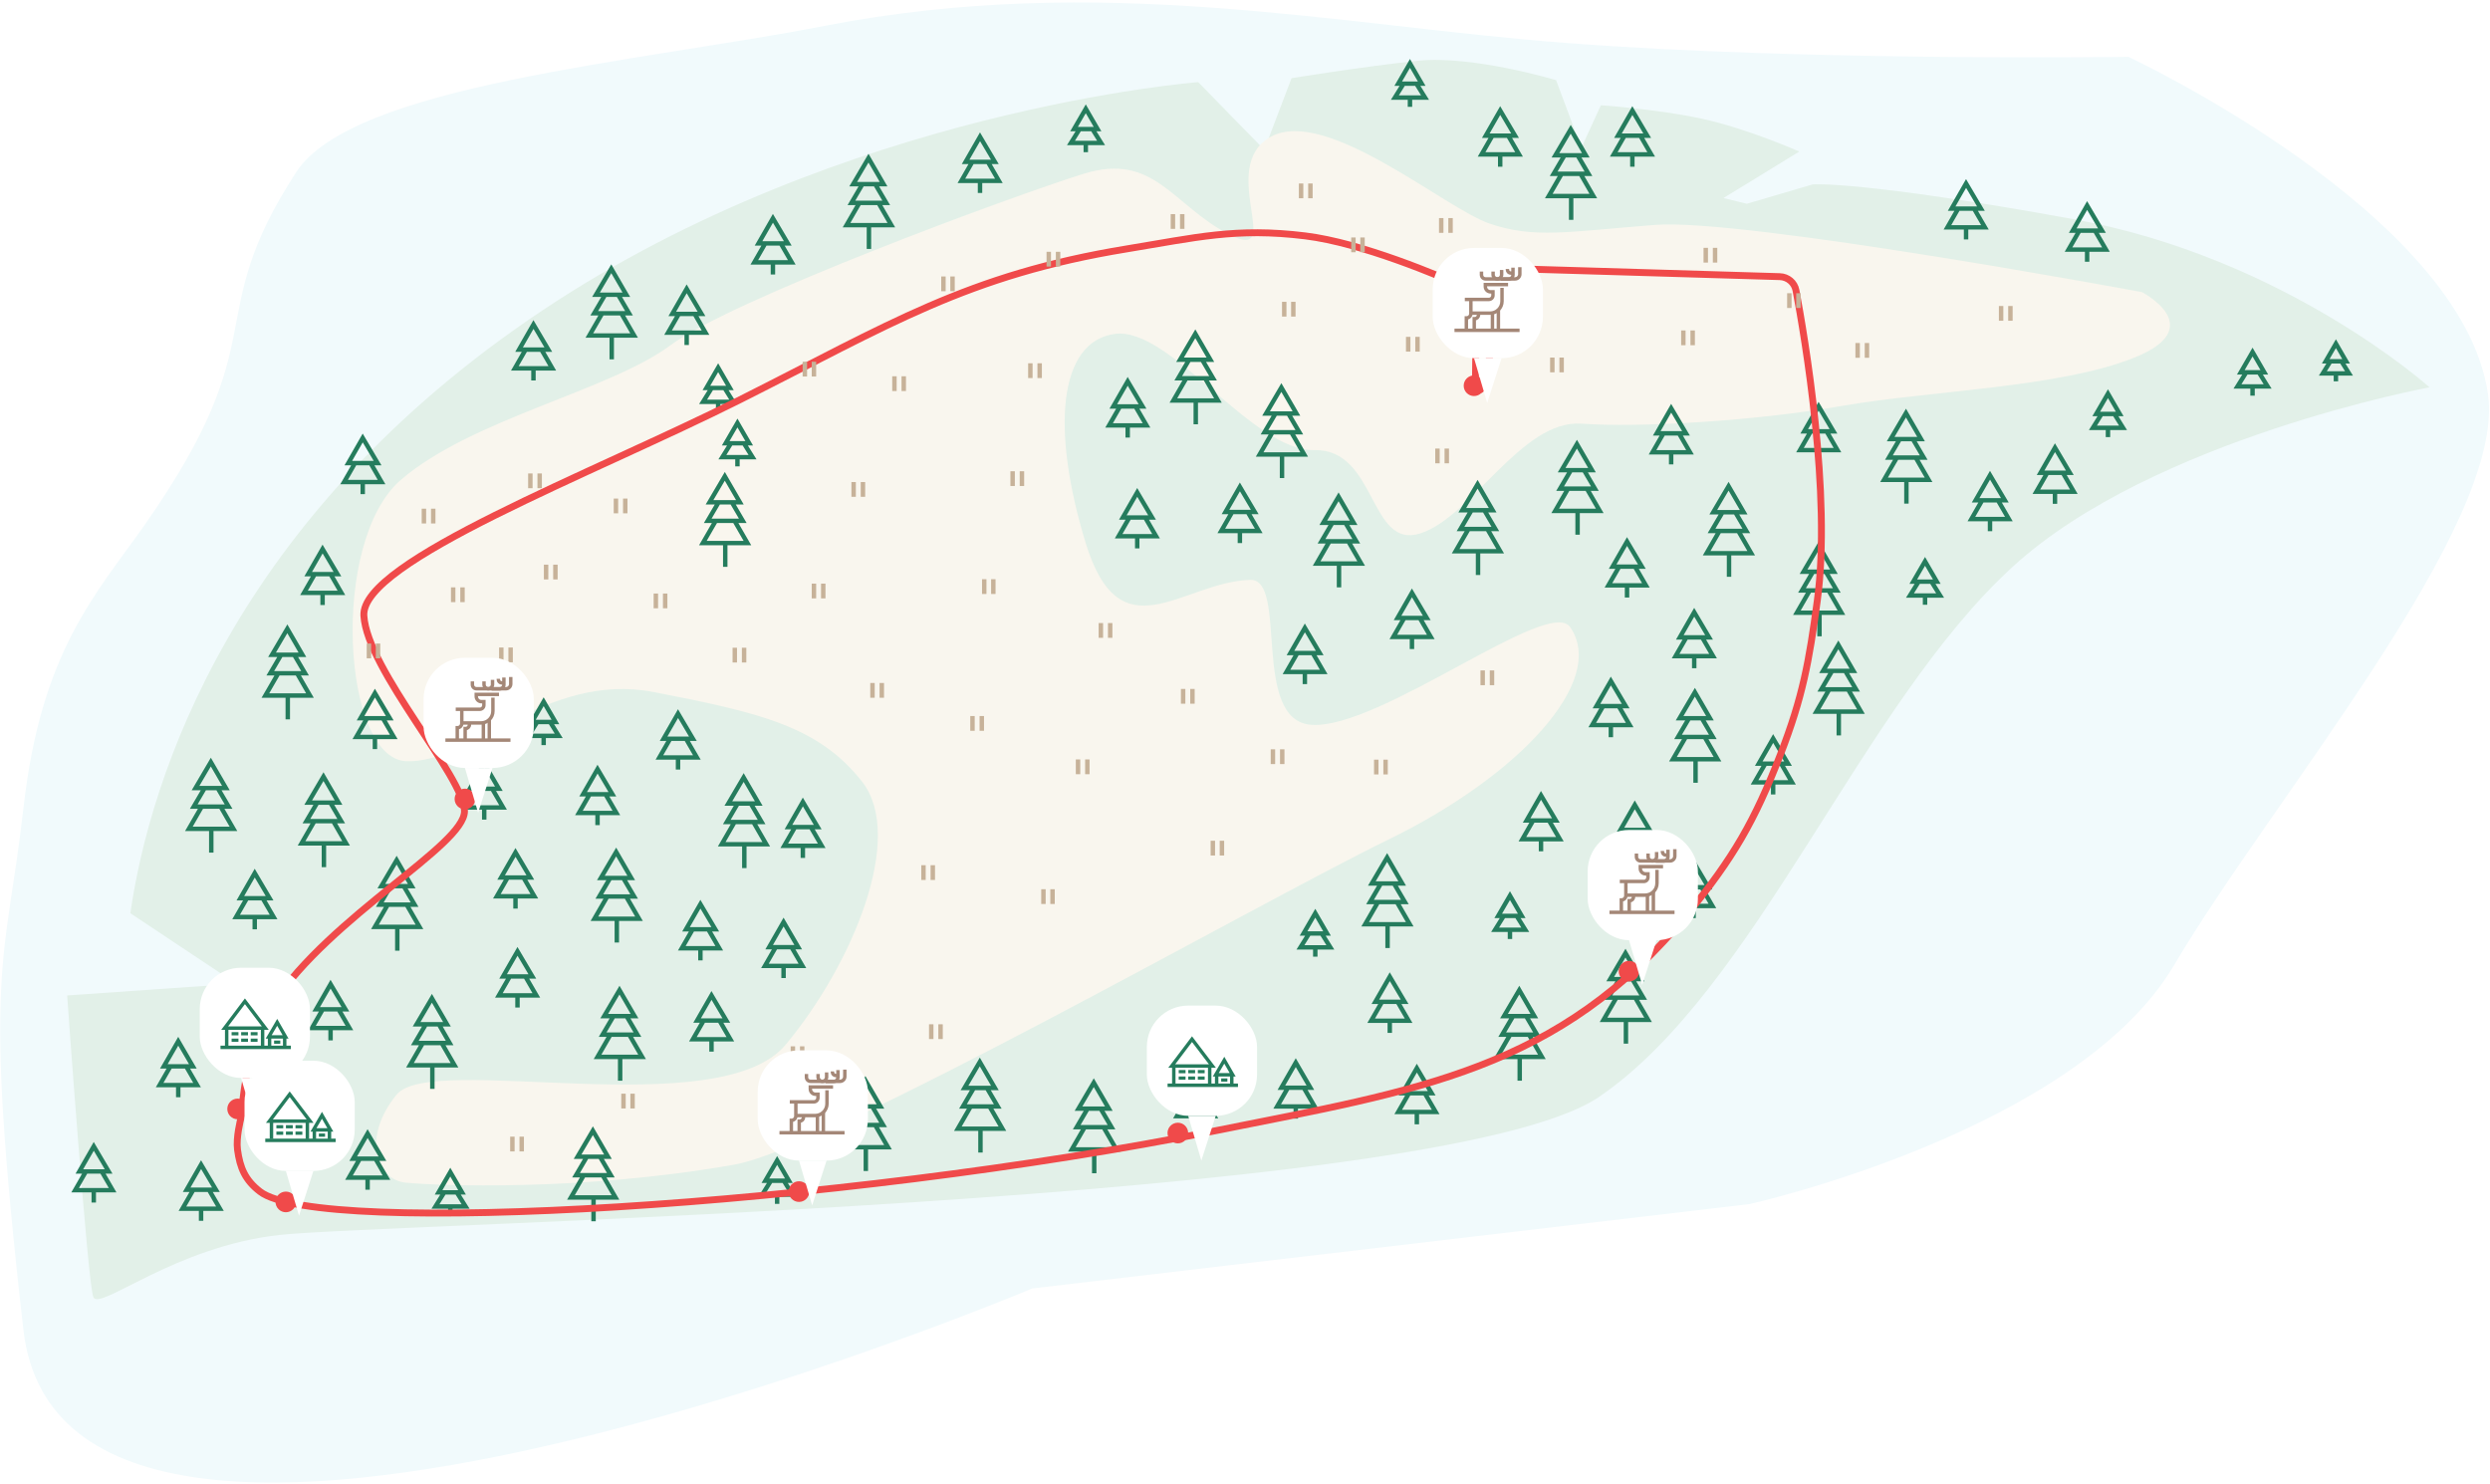 <svg width="723" height="431" viewBox="0 0 723 431" fill="none" xmlns="http://www.w3.org/2000/svg">
<path d="M86 50C102.458 24.645 184.947 18.097 239.5 7.5C319.814 -8.101 388.31 7.416 455 12.5C525.352 17.863 618 16.5 618 16.5C618 16.5 715.14 61.908 722.429 114.577C727.666 152.497 659.861 231.828 631.299 280.207C602.738 328.585 507.976 349.629 507.976 349.629L299.737 374.121C299.737 374.121 19.015 492.472 6.813 386.222C-5.389 279.971 1.684 280.165 6.813 234.575C11.942 188.986 27.883 172.529 41.948 152.489C80.835 97.078 57.87 93.337 86 50Z" fill="#F1FAFC"/>
<path d="M705.43 112.459C705.43 112.459 663.646 74.84 602.096 63.644C540.547 52.448 526.383 53.536 526.383 53.536L507.197 59.166L500.436 57.502L522.455 44.003C522.455 44.003 507.197 37.285 494.191 34.47C481.186 31.655 464.833 30.568 464.833 30.568L459.167 42.915L451.828 23.274C451.828 23.274 427.556 15.981 411.718 17.644C395.879 19.308 375.02 22.698 375.02 22.698L367.101 43.491L347.915 23.85C347.915 23.85 245.096 31.719 157.6 90.067C67.658 150.014 43.515 225.892 37.849 265.175L68.624 285.648L19.5 289.038C19.5 289.038 25.423 372.402 27.097 376.624C28.771 380.847 50.725 361.909 81.243 358.582C111.76 355.192 418.478 349.69 464.254 318.532C510.029 287.375 540.289 204.716 584.584 164.41C625.21 127.366 705.43 112.459 705.43 112.459Z" fill="#E2F0E8"/>
<path d="M116.331 139.395C95.729 157.245 99.399 220.263 117.941 221.031C136.483 221.862 158.695 194.928 189.792 200.942C220.888 206.956 237.821 210.986 250.376 227.045C262.866 243.103 247.543 280.018 228.164 303.306C208.785 326.594 125.281 305.482 115.173 317.829C105.064 330.177 109.056 342.589 117.941 343.42C126.826 344.252 168.674 346.044 213.227 338.174C240.654 333.376 365.041 262.36 402.962 243.871C440.883 225.445 466.829 197.679 455.884 182.068C449.639 173.175 400.837 211.69 380.879 210.474C363.045 209.387 374.183 167.993 362.98 168.377C343.215 169.017 325.252 190.513 315.209 157.565C305.165 124.616 307.354 99.409 323.514 96.978C339.674 94.546 363.495 131.078 381.651 130.694C399.807 130.31 397.489 159.676 412.426 154.878C427.363 150.079 441.784 121.865 459.103 123.017C476.486 124.232 509.579 122.249 535.01 117.834C560.441 113.42 597.976 112.588 619.802 103.823C641.627 94.994 621.926 84.822 621.926 84.822C621.926 84.822 505.974 63.261 480.543 65.308C455.112 67.292 445.39 69.339 432.513 64.925C419.572 60.51 385.128 31.016 369.097 39.653C353.065 48.29 373.539 76.569 356.993 68.124C340.446 59.678 335.167 44.068 314.629 50.466C294.027 56.863 212.454 86.997 194.685 100.24C176.915 113.484 136.934 121.609 116.331 139.395Z" fill="#F9F6EE"/>
<path fill-rule="evenodd" clip-rule="evenodd" d="M409.399 17.131L413.925 24.938H412.422L414.933 28.969H410.043V31.016H408.755V28.969H403.865L406.376 24.938H404.873L409.399 17.131ZM407.891 24.938L406.177 27.689H412.621L410.908 24.938H407.891ZM407.101 23.659H411.698L409.399 19.694L407.101 23.659ZM315.271 30.31L319.797 38.117H318.358L320.869 42.148H315.915V44.195H314.627V42.148H309.802L312.313 38.117H310.745L315.271 30.31ZM313.827 38.117L312.113 40.868H318.558L316.844 38.117H313.827ZM317.569 36.838L315.271 32.873L312.973 36.838H317.569ZM435.593 30.827L441.04 40.037H439.033L442.188 45.475H436.245V48.418H434.957V45.475H429.084L432.211 40.037H430.308L435.593 30.827ZM433.694 40.037L431.303 44.196H439.96L437.547 40.037H433.694ZM473.966 30.827L479.413 40.037H477.406L480.561 45.475H474.618V48.418H473.33V45.475H467.457L470.584 40.037H468.681L473.966 30.827ZM472.067 40.037L469.676 44.196H478.332L475.92 40.037H472.067ZM435.61 33.381L432.525 38.758H438.79L435.61 33.381ZM473.983 33.381L470.898 38.758H477.163L473.983 33.381ZM456.079 36.268L461.568 45.731H459.192L462.347 51.105H460.02L463.755 57.567H456.848V63.837H455.56V57.567H448.589L452.324 51.105H449.997L453.152 45.731H450.511L456.079 36.268ZM454.642 45.731L452.239 49.826H460.105L457.702 45.731H454.642ZM453.808 51.105L450.814 56.288H461.53L458.536 51.105H453.808ZM452.755 44.452H459.339L456.071 38.816L452.755 44.452ZM284.552 38.44L289.999 47.65H287.955L291.147 53.152H285.204V56.031H283.917V53.152H278.043L281.207 47.65H279.267L284.552 38.44ZM282.69 47.65L280.262 51.873H288.919L286.469 47.65H282.69ZM284.569 40.994L281.484 46.371H287.749L284.569 40.994ZM252.181 44.649L257.669 54.112H255.256L258.448 59.55H256.186L259.92 66.012H252.949V72.282H251.662V66.012H244.691L248.425 59.55H246.099L249.291 54.112H246.612L252.181 44.649ZM250.782 54.112L248.34 58.271H256.207L253.765 54.112H250.782ZM249.91 59.55L246.915 64.733H257.696L254.701 59.55H249.91ZM248.857 52.833H255.441L252.173 47.197L248.857 52.833ZM570.861 52.004L576.309 61.214H574.302L577.456 66.652H571.514V69.531H570.226V66.652H564.352L567.479 61.214H565.577L570.861 52.004ZM568.962 61.214L566.571 65.372H575.228L572.815 61.214H568.962ZM570.878 54.557L567.793 59.934H574.058L570.878 54.557ZM606.013 58.401L611.46 67.612H609.416L612.608 73.114H606.665V75.993H605.377V73.114H599.503L602.667 67.612H600.728L606.013 58.401ZM604.15 67.612L601.722 71.834H610.379L607.93 67.612H604.15ZM606.029 60.955L602.944 66.332H609.209L606.029 60.955ZM224.42 62.112L229.867 71.322H227.823L231.015 76.824H225.072V79.703H223.785V76.824H217.911L221.075 71.322H219.135L224.42 62.112ZM222.558 71.322L220.13 75.545H228.787L226.337 71.322H222.558ZM224.437 64.666L221.352 70.043H227.617L224.437 64.666ZM177.497 76.766L182.985 86.229H180.61L183.765 91.603H181.503L185.237 98.065H178.266V104.335H176.978V98.065H170.007L173.742 91.603H171.415L174.57 86.229H171.929L177.497 76.766ZM176.06 86.229L173.657 90.324H181.523L179.119 86.229H176.06ZM175.226 91.603L172.232 96.786H183.013L180.018 91.603H175.226ZM174.173 84.95H180.757L177.489 79.314L174.173 84.95ZM199.375 82.585L204.822 91.795H202.815L205.97 97.233H200.027V100.176H198.74V97.233H192.866L195.993 91.795H194.09L199.375 82.585ZM197.476 91.795L195.085 95.954H203.742L201.329 91.795H197.476ZM199.392 85.139L196.307 90.516H202.572L199.392 85.139ZM154.887 92.949L160.334 102.16H158.327L161.482 107.598H155.539V110.477H154.252V107.598H148.378L151.505 102.16H149.602L154.887 92.949ZM152.988 102.16L150.597 106.318H159.254L156.841 102.16H152.988ZM154.904 95.503L151.819 100.88H158.084L154.904 95.503ZM347.08 95.639L352.568 105.103H350.192L353.347 110.477H351.021L354.755 116.939H347.848V123.208H346.56V116.939H339.59L343.324 110.477H340.997L344.152 105.103H341.511L347.08 95.639ZM345.643 105.103L343.239 109.197H351.105L348.702 105.103H345.643ZM344.809 110.477L341.814 115.659H352.53L349.536 110.477H344.809ZM343.755 103.823H350.339L347.071 98.188L343.755 103.823ZM678.26 98.509L682.334 105.551H681.024L683.214 109.069H678.904V110.733H677.616V109.069H673.307L675.496 105.551H674.186L678.26 98.509ZM677.009 105.551L675.616 107.79H680.904L679.511 105.551H677.009ZM680.109 104.271L678.26 101.076L676.411 104.271H680.109ZM654.052 100.942L658.578 108.749H657.035L659.586 112.844H654.696V114.891H653.408V112.844H648.518L651.069 108.749H649.526L654.052 100.942ZM652.584 108.749L650.83 111.564H657.274L655.521 108.749H652.584ZM651.754 107.47H656.351L654.052 103.505L651.754 107.47ZM208.525 105.484L213.051 113.292H211.548L214.059 117.322H209.169V119.369H207.881V117.322H202.991L205.502 113.292H203.999L208.525 105.484ZM207.016 113.292L205.303 116.043H211.747L210.033 113.292H207.016ZM206.227 112.012H210.823L208.525 108.047L206.227 112.012ZM327.43 109.456L332.878 118.666H330.834L334.026 124.168H328.083V127.047H326.795V124.168H320.921L324.085 118.666H322.146L327.43 109.456ZM325.568 118.666L323.14 122.888H331.797L329.348 118.666H325.568ZM327.447 112.009L324.362 117.386H330.627L327.447 112.009ZM372.061 111.249L377.549 120.713H375.201L378.393 126.151H376.067L379.801 132.613H372.894V138.819H371.607V132.613H364.636L368.37 126.151H366.043L369.236 120.713H366.493L372.061 111.249ZM370.726 120.713L368.285 124.872H376.151L373.71 120.713H370.726ZM369.855 126.151L366.86 131.333H377.577L374.582 126.151H369.855ZM368.737 119.433H375.321L372.053 113.798L368.737 119.433ZM612.073 113.034L616.599 120.841H615.096L617.607 124.872H612.717V126.919H611.429V124.872H606.539L609.05 120.841H607.547L612.073 113.034ZM610.565 120.841L608.851 123.592H615.295L613.581 120.841H610.565ZM609.775 119.562H614.371L612.073 115.597L609.775 119.562ZM528.047 116.685L533.494 125.895H531.487L534.642 131.333H528.699V134.276H527.412V131.333H521.538L524.665 125.895H522.762L528.047 116.685ZM526.148 125.895L523.757 130.054H532.414L530.001 125.895H526.148ZM485.233 117.261L490.68 126.471H488.636L491.828 131.973H485.885V134.852H484.597V131.973H478.724L481.888 126.471H479.948L485.233 117.261ZM483.371 126.471L480.942 130.694H489.599L487.15 126.471H483.371ZM528.064 119.239L524.979 124.616H531.244L528.064 119.239ZM485.25 119.815L482.165 125.192H488.43L485.25 119.815ZM553.425 118.671L558.913 128.135H556.538L559.693 133.509H557.366L561.1 139.971H554.194V146.241H552.906V139.971H545.935L549.669 133.509H547.343L550.497 128.135H547.856L553.425 118.671ZM551.988 128.135L549.585 132.229H557.451L555.047 128.135H551.988ZM551.154 133.509L548.159 138.691H558.876L555.881 133.509H551.154ZM550.101 126.855H556.685L553.417 121.22L550.101 126.855ZM214.127 121.543L218.653 129.35H217.15L219.661 133.381H214.771V135.428H213.483V133.381H208.593L211.104 129.35H209.601L214.127 121.543ZM212.618 129.35L210.905 132.101H217.349L215.635 129.35H212.618ZM211.829 128.071H216.425L214.127 124.106L211.829 128.071ZM105.312 125.898L110.76 135.108H108.716L111.908 140.61H105.965V143.489H104.677V140.61H98.803L101.967 135.108H100.028L105.312 125.898ZM103.45 135.108L101.022 139.331H109.679L107.23 135.108H103.45ZM105.329 128.452L102.244 133.829H108.509L105.329 128.452ZM457.881 127.692L463.369 137.155H461.058L464.213 142.53H461.886L465.621 148.991H458.714V155.261H457.426V148.991H450.456L454.19 142.53H451.863L455.018 137.155H452.312L457.881 127.692ZM456.509 137.155L454.105 141.25H461.971L459.568 137.155H456.509ZM455.675 142.53L452.68 147.712H463.396L460.402 142.53H455.675ZM454.557 135.876H461.141L457.873 130.241L454.557 135.876ZM596.677 128.713L602.124 137.924H600.081L603.272 143.426H597.329V146.305H596.042V143.426H590.168L593.332 137.924H591.392L596.677 128.713ZM594.815 137.924L592.387 142.146H601.044L598.594 137.924H594.815ZM596.694 131.267L593.609 136.644H599.874L596.694 131.267ZM577.815 136.711L583.262 145.921H581.256L584.41 151.359H578.467V154.238H577.18V151.359H571.306L574.433 145.921H572.53L577.815 136.711ZM575.916 145.921L573.525 150.079H582.182L579.769 145.921H575.916ZM210.461 137.033L215.949 146.497H213.638L216.792 151.871H214.402L218.136 158.332H211.229V164.602H209.942V158.332H202.971L206.705 151.871H204.378L207.533 146.497H204.892L210.461 137.033ZM209.024 146.497L206.62 150.591H214.551L212.147 146.497H209.024ZM208.19 151.871L205.195 157.053H215.911L212.917 151.871H208.19ZM577.832 139.264L574.747 144.641H581.012L577.832 139.264ZM207.137 145.217H213.721L210.453 139.582L207.137 145.217ZM429.039 139.336L434.527 148.8H432.114L435.306 154.238H432.98L436.714 160.699H429.807V166.969H428.52V160.699H421.549L425.283 154.238H422.956L426.149 148.8H423.47L429.039 139.336ZM427.639 148.8L425.198 152.958H433.065L430.623 148.8H427.639ZM426.768 154.238L423.773 159.42H434.49L431.495 154.238H426.768ZM501.919 139.912L507.407 149.376H504.994L508.187 154.814H505.86L509.594 161.275H502.688V167.481H501.4V161.275H494.429L498.163 154.814H495.837L499.029 149.376H496.35L501.919 139.912ZM500.52 149.376L498.079 153.534H505.945L503.504 149.376H500.52ZM499.648 154.814L496.653 159.996H507.37L504.375 154.814H499.648ZM360.009 140.101L365.456 149.311H363.412L366.604 154.814H360.661V157.693H359.374V154.814H353.5L356.664 149.311H354.724L360.009 140.101ZM358.147 149.311L355.719 153.534H364.376L361.926 149.311H358.147ZM425.715 147.52H432.299L429.031 141.885L425.715 147.52ZM498.595 148.096H505.179L501.911 142.461L498.595 148.096ZM360.026 142.655L356.941 148.032H363.206L360.026 142.655ZM330.199 141.701L335.647 150.911H333.64L336.795 156.349H330.852V159.228H329.564V156.349H323.69L326.817 150.911H324.915L330.199 141.701ZM328.3 150.911L325.909 155.069H334.566L332.154 150.911H328.3ZM330.216 144.255L327.131 149.631H333.396L330.216 144.255ZM388.672 142.983L394.16 152.446H391.784L394.939 157.821H392.613L396.347 164.282H389.44V170.552H388.153V164.282H381.182L384.916 157.821H382.589L385.744 152.446H383.103L388.672 142.983ZM387.235 152.446L384.831 156.541H392.697L390.294 152.446H387.235ZM386.401 157.821L383.406 163.003H394.122L391.128 157.821H386.401ZM385.347 151.167H391.931L388.663 145.532L385.347 151.167ZM472.419 155.968L477.866 165.178H475.86L479.014 170.616H473.071V173.495H471.784V170.616H465.91L469.037 165.178H467.134L472.419 155.968ZM470.52 165.178L468.129 169.336H476.786L474.373 165.178H470.52ZM472.436 158.522L469.351 163.898H475.616L472.436 158.522ZM528.122 157.186L533.61 166.65H531.262L534.454 172.088H532.063L535.797 178.55H528.955V184.755H527.668V178.55H520.632L524.366 172.088H522.104L525.297 166.65H522.554L528.122 157.186ZM526.787 166.65L524.346 170.808H532.212L529.771 166.65H526.787ZM525.851 172.088L522.857 177.27H533.573L530.578 172.088H525.851ZM524.798 165.37H531.382L528.114 159.735L524.798 165.37ZM93.658 158.143L99.106 167.353H97.099L100.253 172.792H94.311V175.671H93.023V172.792H87.149L90.276 167.353H88.374L93.658 158.143ZM91.759 167.353L89.368 171.512H98.025L95.612 167.353H91.759ZM93.675 160.697L90.59 166.074H96.855L93.675 160.697ZM558.957 161.721L563.484 169.528H561.98L564.491 173.559H559.601V175.606H558.314V173.559H553.424L555.935 169.528H554.431L558.957 161.721ZM557.449 169.528L555.735 172.279H562.18L560.466 169.528H557.449ZM556.659 168.249H561.256L558.957 164.284L556.659 168.249ZM409.968 170.874L415.415 180.085H413.372L416.563 185.587H410.62V188.466H409.333V185.587H403.459L406.623 180.085H404.684L409.968 170.874ZM408.106 180.085L405.678 184.307H414.335L411.885 180.085H408.106ZM409.985 173.428L406.9 178.805H413.165L409.985 173.428ZM491.927 176.504L497.375 185.715H495.368L498.523 191.153H492.58V194.032H491.292V191.153H485.418L488.546 185.715H486.643L491.927 176.504ZM490.029 185.715L487.637 189.873H496.294L493.882 185.715H490.029ZM491.944 179.058L488.859 184.435H495.124L491.944 179.058ZM378.872 181.047L384.319 190.257H382.275L385.467 195.759H379.524V198.638H378.237V195.759H372.427L375.591 190.257H373.587L378.872 181.047ZM377.074 190.257L374.646 194.48H383.239L380.789 190.257H377.074ZM83.435 181.305L88.923 190.769H86.548L89.702 196.143H87.376L91.11 202.605H84.204V208.875H82.916V202.605H75.945L79.679 196.143H77.353L80.507 190.769H77.866L83.435 181.305ZM81.998 190.769L79.594 194.863H87.461L85.057 190.769H81.998ZM81.164 196.143L78.169 201.325H88.886L85.891 196.143H81.164ZM378.889 183.601L375.804 188.978H382.069L378.889 183.601ZM80.111 189.489H86.695L83.427 183.854L80.111 189.489ZM533.788 185.976L539.277 195.44H536.901L540.056 200.814H537.729L541.464 207.276H534.557V213.545H533.269V207.276H526.298L530.033 200.814H527.706L530.861 195.44H528.22L533.788 185.976ZM532.352 195.44L529.948 199.534H537.814L535.411 195.44H532.352ZM531.517 200.814L528.523 205.996H539.239L536.245 200.814H531.517ZM530.464 194.16H537.048L533.78 188.525L530.464 194.16ZM467.721 196.466L473.168 205.676H471.125L474.316 211.178H468.373V214.057H467.086V211.178H461.212L464.376 205.676H462.437L467.721 196.466ZM465.859 205.676L463.431 209.898H472.088L469.638 205.676H465.859ZM467.738 199.019L464.653 204.396H470.918L467.738 199.019ZM492.134 199.731L497.622 209.195H495.273L498.465 214.633H496.075L499.809 221.095H492.967V227.301H491.679V221.095H484.644L488.378 214.633H486.116L489.308 209.195H486.565L492.134 199.731ZM490.799 209.195L488.357 213.354H496.224L493.782 209.195H490.799ZM489.863 214.633L486.868 219.815H497.584L494.59 214.633H489.863ZM108.854 199.984L114.301 209.195H112.294L115.449 214.633H109.506V217.512H108.218V214.633H102.344L105.472 209.195H103.569L108.854 199.984ZM106.955 209.195L104.563 213.353H113.22L110.808 209.195H106.955ZM488.809 207.915H495.393L492.125 202.28L488.809 207.915ZM108.87 202.538L105.785 207.915H112.05L108.87 202.538ZM157.856 202.475L162.383 210.282H160.879L163.39 214.313H158.5V216.36H157.213V214.313H152.323L154.834 210.282H153.33L157.856 202.475ZM156.348 210.282L154.634 213.033H161.079L159.365 210.282H156.348ZM155.558 209.003H160.155L157.856 205.038L155.558 209.003ZM196.864 205.934L202.311 215.144H200.304L203.459 220.583H197.516V223.462H196.228V220.583H190.355L193.482 215.144H191.579L196.864 205.934ZM194.965 215.144L192.573 219.303H201.23L198.818 215.144H194.965ZM196.881 208.488L193.796 213.865H200.061L196.881 208.488ZM514.849 213.164L520.296 222.374H518.289L521.444 227.813H515.501V230.692H514.213V227.813H508.339L511.467 222.374H509.564L514.849 213.164ZM512.95 222.374L510.558 226.533H519.215L516.803 222.374H512.95ZM514.866 215.718L511.78 221.095H518.046L514.866 215.718ZM61.223 220.012L66.711 229.475H64.336L67.49 234.85H65.164L68.898 241.311H61.992V247.581H60.704V241.311H53.733L57.467 234.85H55.141L58.295 229.475H55.654L61.223 220.012ZM59.786 229.475L57.383 233.57H65.249L62.845 229.475H59.786ZM58.952 234.85L55.957 240.032H66.674L63.679 234.85H58.952ZM140.597 220.45L145.968 229.668H144.034L147.188 235.106H141.246V237.985H139.958V235.106H134.084L137.211 229.668H135.309L140.597 220.45ZM138.694 229.668L136.303 233.826H144.96L142.547 229.668H138.694ZM57.899 228.196H64.483L61.215 222.561L57.899 228.196ZM140.606 223.018L137.525 228.388H143.734L140.606 223.018ZM173.492 222.057L178.94 231.267H176.933L180.088 236.705H174.145V239.584H172.857V236.705H166.983L170.11 231.267H168.208L173.492 222.057ZM171.593 231.267L169.202 235.426H177.859L175.447 231.267H171.593ZM173.509 224.611L170.424 229.987H176.689L173.509 224.611ZM93.928 224.235L99.417 233.698H97.041L100.196 239.073H97.87L101.604 245.534H94.697V251.804H93.409V245.534H86.439L90.173 239.073H87.846L91.001 233.698H88.36L93.928 224.235ZM92.492 233.698L90.088 237.793H97.954L95.55 233.698H92.492ZM91.657 239.073L88.663 244.255H99.379L96.385 239.073H91.657ZM215.933 224.49L221.421 233.954H219.11L222.265 239.328H219.874L223.608 245.79H216.766V252.06H215.478V245.79H208.443L212.177 239.328H209.915L213.07 233.954H210.364L215.933 224.49ZM214.561 233.954L212.157 238.049H220.023L217.62 233.954H214.561ZM213.662 239.328L210.667 244.51H221.384L218.389 239.328H213.662ZM90.604 232.419H97.188L93.92 226.784L90.604 232.419ZM212.609 232.674H219.193L215.925 227.039L212.609 232.674ZM447.441 229.67L452.888 238.881H450.881L454.036 244.319H448.093V247.198H446.805V244.319H440.932L444.059 238.881H442.156L447.441 229.67ZM445.542 238.881L443.151 243.039H451.807L449.395 238.881H445.542ZM447.458 232.224L444.373 237.601H450.638L447.458 232.224ZM233.111 231.59L238.559 240.8H236.552L239.707 246.238H233.764V249.117H232.476V246.238H226.602L229.73 240.8H227.827L233.111 231.59ZM231.213 240.8L228.821 244.959H237.478L235.066 240.8H231.213ZM474.672 232.421L480.12 241.632H478.113L481.268 247.07H475.325V249.949H474.037V247.07H468.163L471.291 241.632H469.388L474.672 232.421ZM472.774 241.632L470.382 245.79H479.039L476.627 241.632H472.774ZM233.128 234.144L230.043 239.52H236.308L233.128 234.144ZM474.689 234.975L471.604 240.352H477.869L474.689 234.975ZM178.913 246.115L184.401 255.579H182.09L185.245 260.953H182.918L186.653 267.415H179.746V273.685H178.458V267.415H171.487L175.222 260.953H172.895L176.05 255.579H173.344L178.913 246.115ZM177.54 255.579L175.137 259.674H183.003L180.599 255.579H177.54ZM176.706 260.953L173.712 266.135H184.428L181.433 260.953H176.706ZM149.671 246.24L155.118 255.45H153.111L156.266 260.889H150.323V263.832H149.036V260.889H143.162L146.289 255.45H144.386L149.671 246.24ZM147.772 255.45L145.381 259.609H154.038L151.625 255.45H147.772ZM175.589 254.299H182.173L178.905 248.664L175.589 254.299ZM149.688 248.794L146.603 254.171H152.868L149.688 248.794ZM402.77 247.715L408.258 257.178H405.883L409.038 262.553H406.711L410.445 269.014H403.539V275.284H402.251V269.014H395.28L399.014 262.553H396.688L399.843 257.178H397.202L402.77 247.715ZM401.333 257.178L398.93 261.273H406.796L404.392 257.178H401.333ZM400.499 262.553L397.505 267.735H408.221L405.226 262.553H400.499ZM115.174 248.482L120.663 257.946H118.352L121.506 263.32H119.18L122.914 269.782H116.007V276.051H114.72V269.782H107.749L111.483 263.32H109.156L112.311 257.946H109.606L115.174 248.482ZM113.802 257.946L111.398 262.04H119.264L116.861 257.946H113.802ZM112.968 263.32L109.973 268.502H120.69L117.695 263.32H112.968ZM399.446 255.899H406.03L402.762 250.264L399.446 255.899ZM491.734 249.056L497.181 258.266H495.174L498.329 263.704H492.386V266.583H491.098V263.704H485.225L488.352 258.266H486.449L491.734 249.056ZM489.835 258.266L487.444 262.424H496.1L493.688 258.266H489.835ZM111.85 256.666H118.434L115.166 251.031L111.85 256.666ZM491.751 251.609L488.666 256.986H494.931L491.751 251.609ZM73.957 252.254L79.405 261.465H77.398L80.553 266.903H74.61V269.846H73.322V266.903H67.448L70.576 261.465H68.673L73.957 252.254ZM72.059 261.465L69.667 265.623H78.324L75.912 261.465H72.059ZM73.974 254.808L70.889 260.185H77.154L73.974 254.808ZM438.435 258.776L442.961 266.583H441.522L444.033 270.614H439.079V272.661H437.791V270.614H432.966L435.477 266.583H433.909L438.435 258.776ZM436.991 266.583L435.277 269.334H441.722L440.008 266.583H436.991ZM440.733 265.303L438.435 261.339L436.137 265.303H440.733ZM203.366 261.275L208.813 270.485H206.769L209.961 275.987H204.018V278.866H202.731V275.987H196.857L200.021 270.485H198.081L203.366 261.275ZM201.504 270.485L199.076 274.708H207.733L205.283 270.485H201.504ZM203.383 263.829L200.298 269.206H206.563L203.383 263.829ZM381.907 263.894L386.433 271.701H384.93L387.441 275.732H382.551V277.779H381.263V275.732H376.438L378.948 271.701H377.381L381.907 263.894ZM380.463 271.701L378.749 274.452H385.129L383.415 271.701H380.463ZM379.609 270.422H384.205L381.907 266.457L379.609 270.422ZM227.514 266.45L232.884 275.668H230.95L234.105 281.106H228.162V283.985H226.874V281.106H221L224.128 275.668H222.225L227.514 266.45ZM225.611 275.668L223.219 279.826H231.876L229.464 275.668H225.611ZM227.522 269.019L224.441 274.388H230.65L227.522 269.019ZM150.251 274.967L155.698 284.177H153.654L156.846 289.679H150.903V292.558H149.615V289.679H143.742L146.905 284.177H144.966L150.251 274.967ZM148.389 284.177L145.96 288.399H154.617L152.168 284.177H148.389ZM471.981 275.481L477.469 284.944H475.094L478.249 290.319H475.922L479.656 296.78H472.75V303.05H471.462V296.78H464.491L468.226 290.319H465.899L469.054 284.944H466.413L471.981 275.481ZM470.544 284.944L468.141 289.039H476.007L473.603 284.944H470.544ZM469.71 290.319L466.716 295.501H477.432L474.437 290.319H469.71ZM150.268 277.521L147.182 282.897H153.448L150.268 277.521ZM468.657 283.665H475.241L471.973 278.03L468.657 283.665ZM73.379 282.004L78.826 291.214H76.884L80.038 296.653H74.031V299.532H72.743V296.653H66.934L70.061 291.214H68.094L73.379 282.004ZM71.544 291.214L69.153 295.373H77.81L75.397 291.214H71.544ZM403.53 282.324L408.977 291.534H406.933L410.125 297.036H404.182V299.915H402.895V297.036H397.021L400.185 291.534H398.245L403.53 282.324ZM401.668 291.534L399.24 295.757H407.897L405.447 291.534H401.668ZM73.396 284.558L70.311 289.935H76.576L73.396 284.558ZM403.547 284.878L400.462 290.255H406.727L403.547 284.878ZM95.977 284.5L101.424 293.71H99.418L102.572 299.148H96.629V302.091H95.342V299.148H89.468L92.595 293.71H90.692L95.977 284.5ZM94.078 293.71L91.687 297.868H100.344L97.931 293.71H94.078ZM95.994 287.053L92.909 292.43H99.174L95.994 287.053ZM179.879 286.229L185.367 295.693H183.056L186.211 301.067H183.82L187.554 307.529H180.712V313.798H179.424V307.529H172.389L176.123 301.067H173.861L177.016 295.693H174.31L179.879 286.229ZM178.506 295.693L176.103 299.787H183.969L181.565 295.693H178.506ZM177.608 301.067L174.613 306.249H185.33L182.335 301.067H177.608ZM441.143 286.229L446.631 295.693H444.256L447.411 301.067H445.084L448.818 307.529H441.912V313.798H440.624V307.529H433.653L437.387 301.067H435.061L438.216 295.693H435.575L441.143 286.229ZM439.706 295.693L437.303 299.787H445.169L442.765 295.693H439.706ZM438.872 301.067L435.878 306.249H446.594L443.599 301.067H438.872ZM176.555 294.413H183.139L179.871 288.778L176.555 294.413ZM437.819 294.413H444.403L441.135 288.778L437.819 294.413ZM206.585 287.762L212.032 296.972H210.026L213.18 302.411H207.237V305.354H205.95V302.411H200.076L203.203 296.972H201.301L206.585 287.762ZM204.686 296.972L202.295 301.131H210.952L208.539 296.972H204.686ZM125.412 288.597L130.9 298.06H128.541L131.668 303.498H129.353L133.087 309.96H126.18V316.166H124.893V309.96H117.922L121.656 303.498H119.329L122.522 298.06H119.843L125.412 288.597ZM124.012 298.06L121.571 302.219H129.449L127.058 298.06H124.012ZM123.141 303.498L120.146 308.68H130.863L127.868 303.498H123.141ZM206.602 290.316L203.517 295.693H209.782L206.602 290.316ZM122.088 296.781H128.672L125.404 291.145L122.088 296.781ZM358.085 294.347L362.612 302.155H361.108L363.619 306.185H358.729V308.232H357.442V306.185H352.616L355.127 302.155H353.559L358.085 294.347ZM356.641 302.155L354.928 304.906H361.308L359.594 302.155H356.641ZM355.787 300.875H360.384L358.085 296.91L355.787 300.875ZM51.75 301.062L57.12 310.28H55.186L58.341 315.718H52.398V318.597H51.11V315.718H45.236L48.364 310.28H46.461L51.75 301.062ZM49.847 310.28L47.455 314.438H56.112L53.7 310.28H49.847ZM51.758 303.631L48.677 309H54.887L51.758 303.631ZM284.5 307.086L289.988 316.55H287.677L290.832 321.924H288.441L292.175 328.386H285.333V334.656H284.046V328.386H277.01L280.745 321.924H278.482L281.637 316.55H278.932L284.5 307.086ZM283.128 316.55L280.724 320.644H288.59L286.187 316.55H283.128ZM282.229 321.924L279.235 327.106H289.951L286.956 321.924H282.229ZM376.237 307.268L381.607 316.486H379.673L382.828 321.924H376.885V324.803H375.597V321.924H369.724L372.851 316.486H370.948L376.237 307.268ZM374.334 316.486L371.943 320.644H380.599L378.187 316.486H374.334ZM281.176 315.27H287.76L284.492 309.635L281.176 315.27ZM376.246 309.837L373.165 315.206H379.374L376.246 309.837ZM411.387 308.875L416.834 318.085H414.827L417.982 323.523H412.039V326.466H410.751V323.523H404.877L408.005 318.085H406.102L411.387 308.875ZM409.488 318.085L407.096 322.244H415.753L413.341 318.085H409.488ZM411.404 311.429L408.318 316.806H414.584L411.404 311.429ZM347.132 310.091L352.58 319.301H350.573L353.728 324.739H347.785V327.618H346.497V324.739H340.623L343.75 319.301H341.848L347.132 310.091ZM345.234 319.301L342.842 323.46H351.499L349.087 319.301H345.234ZM347.149 312.645L344.064 318.021H350.329L347.149 312.645ZM251.279 312.46L256.767 321.924H254.392L257.547 327.298H255.22L258.954 333.759H252.048V340.029H250.76V333.759H243.789L247.523 327.298H245.197L248.352 321.924H245.711L251.279 312.46ZM249.842 321.924L247.439 326.018H255.305L252.901 321.924H249.842ZM249.008 327.298L246.014 332.48H256.73L253.735 327.298H249.008ZM317.594 313.1L323.082 322.563H320.707L323.862 327.937H321.535L325.27 334.399H318.363V340.669H317.075V334.399H310.104L313.839 327.937H311.512L314.667 322.563H312.026L317.594 313.1ZM316.157 322.563L313.754 326.658H321.62L319.216 322.563H316.157ZM315.323 327.937L312.329 333.12H323.045L320.05 327.937H315.323ZM247.955 320.644H254.539L251.271 315.009L247.955 320.644ZM314.27 321.284H320.854L317.586 315.648L314.27 321.284ZM81.297 316.36L86.745 325.571H84.738L87.893 331.009H81.95V333.888H80.662V331.009H74.788L77.915 325.571H76.013L81.297 316.36ZM79.398 325.571L77.007 329.729H85.664L83.251 325.571H79.398ZM81.314 318.914L78.229 324.291H84.494L81.314 318.914ZM172.153 327.048L177.641 336.511H175.33L178.485 341.885H176.094L179.828 348.347H172.986V354.617H171.698V348.347H164.663L168.397 341.885H166.135L169.29 336.511H166.584L172.153 327.048ZM170.781 336.511L168.377 340.606H176.243L173.84 336.511H170.781ZM169.882 341.885L166.887 347.067H177.604L174.609 341.885H169.882ZM106.728 327.876L112.176 337.087H110.132L113.324 342.589H107.381V345.468H106.093V342.589H100.219L103.383 337.087H101.444L106.728 327.876ZM104.866 337.087L102.438 341.309H111.095L108.645 337.087H104.866ZM168.829 335.231H175.413L172.145 329.596L168.829 335.231ZM106.745 330.43L103.66 335.807H109.925L106.745 330.43ZM27.216 331.587L32.663 340.797H30.657L33.811 346.235H27.868V349.178H26.581V346.235H20.707L23.834 340.797H21.931L27.216 331.587ZM25.317 340.797L22.926 344.956H31.583L29.17 340.797H25.317ZM27.233 334.141L24.148 339.518H30.413L27.233 334.141ZM225.651 335.677L230.178 343.485H228.739L231.249 347.515H226.295V349.563H225.008V347.515H220.182L222.693 343.485H221.125L225.651 335.677ZM224.207 343.485L222.493 346.236H228.938L227.224 343.485H224.207ZM227.95 342.205L225.651 338.241L223.353 342.205H227.95ZM58.377 336.897L63.825 346.107H61.781L64.973 351.609H59.03V354.488H57.742V351.609H51.868L55.032 346.107H53.093L58.377 336.897ZM56.515 346.107L54.087 350.33H62.744L60.295 346.107H56.515ZM58.394 339.451L55.309 344.828H61.574L58.394 339.451ZM130.751 339.068L135.278 346.875H133.799L136.35 350.97H131.395V353.017H130.108V350.97H125.282L127.833 346.875H126.225L130.751 339.068ZM129.347 346.875L127.594 349.69H134.038L132.284 346.875H129.347ZM128.453 345.596H133.05L130.751 341.631L128.453 345.596Z" fill="#257C5D"/>
<path d="M70.066 324.154C70.061 324.227 70.052 324.284 70.033 324.355C69.825 325.147 68.507 330.367 68.962 333.796C69.675 339.155 71.216 342.699 75.498 346C92.701 359.261 242.499 350.5 353.473 328.225C411.042 316.67 452.924 310.828 490.04 265.329C503.273 249.109 509.438 238.52 516.999 219C523.479 202.272 525.29 192.102 527.685 174.323C531.83 143.559 524.016 97.811 521.485 84.323C521.058 82.047 519.098 80.4 516.783 80.331L442.939 78.118C440.586 78.048 438.502 79.629 437.936 81.915L430.363 112.503C430.078 113.655 428.379 113.438 428.393 112.251L428.673 88.139C428.696 86.186 427.582 84.401 425.8 83.604C417.881 80.06 395.444 70.525 378.999 68.5C358.879 66.023 347.232 68.987 327.226 72.261C280.805 79.858 257.99 94.401 214.999 116C172.008 137.599 104.705 163 105.656 178.78C106.607 194.559 134.871 225.601 134.871 235.55C134.871 245.5 96.244 265.776 79.24 291.458C71.377 303.333 70.152 322.617 70.066 324.154Z" stroke="#F04A4A" stroke-width="2" stroke-miterlimit="10"/>
<path fill-rule="evenodd" clip-rule="evenodd" d="M377.144 57.567V53.28H378.432V57.567H377.144ZM379.848 57.567V53.28H381.136V57.567H379.848ZM339.931 66.46V62.173H341.218V66.46H339.931ZM342.635 66.46V62.173H343.922V66.46H342.635ZM417.833 67.612V63.325H419.121V67.612H417.833ZM420.538 67.612V63.325H421.825V67.612H420.538ZM392.34 73.241V68.955H393.627V73.241H392.34ZM394.979 73.241V68.955H396.267V73.241H394.979ZM494.642 76.249V71.962H495.93V76.249H494.642ZM497.346 76.249V71.962H498.634V76.249H497.346ZM303.877 77.4V73.113H305.164V77.4H303.877ZM306.581 77.4V73.113H307.868V77.4H306.581ZM273.295 84.566V80.279H274.583V84.566H273.295ZM275.935 84.566V80.279H277.222V84.566H275.935ZM518.914 89.428V85.141H520.201V89.428H518.914ZM521.553 89.428V85.141H522.841V89.428H521.553ZM372.25 91.923V87.636H373.538V91.923H372.25ZM374.89 91.923V87.636H376.178V91.923H374.89ZM434.638 91.987V87.7H435.926V91.987H434.638ZM437.342 91.987V87.7H438.63V91.987H437.342ZM580.399 93.138V88.852H581.687V93.138H580.399ZM583.103 93.138V88.852H584.391V93.138H583.103ZM488.138 100.24V95.954H489.426V100.24H488.138ZM490.843 100.24V95.954H492.13V100.24H490.843ZM408.241 102.095V97.809H409.529V102.095H408.241ZM410.946 102.095V97.809H412.233V102.095H410.946ZM538.744 103.887V99.6H540.032V103.887H538.744ZM541.448 103.887V99.6H542.736V103.887H541.448ZM450.09 108.109V103.823H451.378V108.109H450.09ZM452.794 108.109V103.823H454.082V108.109H452.794ZM233.056 109.325V105.039H234.344V109.325H233.056ZM235.696 109.325V105.039H236.983V109.325H235.696ZM298.532 109.773V105.486H299.82V109.773H298.532ZM301.236 109.773V105.486H302.524V109.773H301.236ZM259.067 113.547V109.261H260.354V113.547H259.067ZM261.771 113.547V109.261H263.058V113.547H261.771ZM416.739 134.532V130.246H418.027V134.532H416.739ZM419.444 134.532V130.246H420.731V134.532H419.444ZM293.383 141.122V136.835H294.671V141.122H293.383ZM296.087 141.122V136.835H297.375V141.122H296.087ZM153.351 141.762V137.475H154.639V141.762H153.351ZM156.055 141.762V137.475H157.343V141.762H156.055ZM247.22 144.257V139.97H248.508V144.257H247.22ZM249.924 144.257V139.97H251.212V144.257H249.924ZM178.203 149.055V144.769H179.49V149.055H178.203ZM180.907 149.055V144.769H182.194V149.055H180.907ZM122.448 151.998V147.711H123.735V151.998H122.448ZM125.152 151.998V147.711H126.439V151.998H125.152ZM157.922 168.249V163.962H159.21V168.249H157.922ZM160.626 168.249V163.962H161.914V168.249H160.626ZM285.142 172.471V168.184H286.429V172.471H285.142ZM287.781 172.471V168.184H289.069V172.471H287.781ZM235.695 173.75V169.464H236.983V173.75H235.695ZM238.399 173.75V169.464H239.687V173.75H238.399ZM130.946 174.838V170.552H132.233V174.838H130.946ZM133.65 174.838V170.552H134.937V174.838H133.65ZM189.792 176.629V172.343H191.079V176.629H189.792ZM192.496 176.629V172.343H193.783V176.629H192.496ZM319.006 185.203V180.916H320.294V185.203H319.006ZM321.711 185.203V180.916H322.998V185.203H321.711ZM106.48 191.153V186.866H107.768V191.153H106.48ZM109.12 191.153V186.866H110.408V191.153H109.12ZM144.916 192.304V188.018H146.204V192.304H144.916ZM147.62 192.304V188.018H148.908V192.304H147.62ZM212.711 192.368V188.082H213.999V192.368H212.711ZM215.415 192.368V188.082H216.703V192.368H215.415ZM429.872 198.958V194.671H431.16V198.958H429.872ZM432.577 198.958V194.671H433.864V198.958H432.577ZM252.693 202.605V198.318H253.98V202.605H252.693ZM255.397 202.605V198.318H256.684V202.605H255.397ZM342.893 204.332V200.046H344.181V204.332H342.893ZM345.597 204.332V200.046H346.885V204.332H345.597ZM281.729 212.202V207.915H283.016V212.202H281.729ZM284.433 212.202V207.915H285.721V212.202H284.433ZM368.968 221.862V217.575H370.256V221.862H368.968ZM371.672 221.862V217.575H372.96V221.862H371.672ZM312.375 224.805V220.519H313.662V224.805H312.375ZM315.079 224.805V220.519H316.366V224.805H315.079ZM398.969 224.869V220.583H400.257V224.869H398.969ZM401.673 224.869V220.583H402.961V224.869H401.673ZM351.52 248.413V244.126H352.807V248.413H351.52ZM354.159 248.413V244.126H355.447V248.413H354.159ZM267.501 255.515V251.228H268.788V255.515H267.501ZM270.205 255.515V251.228H271.492V255.515H270.205ZM302.332 262.488V258.201H303.62V262.488H302.332ZM304.972 262.488V258.201H306.26V262.488H304.972ZM269.754 301.706V297.42H271.042V301.706H269.754ZM272.458 301.706V297.42H273.746V301.706H272.458ZM229.579 308.104V303.818H230.867V308.104H229.579ZM232.283 308.104V303.818H233.571V308.104H232.283ZM180.392 321.859V317.573H181.68V321.859H180.392ZM183.032 321.859V317.573H184.319V321.859H183.032ZM148.135 334.335V330.049H149.423V334.335H148.135ZM150.839 334.335V330.049H152.127V334.335H150.839Z" fill="#C7B299"/>
<path d="M69 325C70.657 325 72 323.657 72 322C72 320.343 70.657 319 69 319C67.343 319 66 320.343 66 322C66 323.657 67.343 325 69 325Z" fill="#F04A4A"/>
<path d="M83 352C84.657 352 86 350.657 86 349C86 347.343 84.657 346 83 346C81.343 346 80 347.343 80 349C80 350.657 81.343 352 83 352Z" fill="#F04A4A"/>
<path d="M232 349C233.657 349 235 347.657 235 346C235 344.343 233.657 343 232 343C230.343 343 229 344.343 229 346C229 347.657 230.343 349 232 349Z" fill="#F04A4A"/>
<path d="M342 332C343.657 332 345 330.657 345 329C345 327.343 343.657 326 342 326C340.343 326 339 327.343 339 329C339 330.657 340.343 332 342 332Z" fill="#F04A4A"/>
<path d="M473 285C474.657 285 476 283.657 476 282C476 280.343 474.657 279 473 279C471.343 279 470 280.343 470 282C470 283.657 471.343 285 473 285Z" fill="#F04A4A"/>
<path d="M135 235C136.657 235 138 233.657 138 232C138 230.343 136.657 229 135 229C133.343 229 132 230.343 132 232C132 233.657 133.343 235 135 235Z" fill="#F04A4A"/>
<path d="M428 115C429.657 115 431 113.657 431 112C431 110.343 429.657 109 428 109C426.343 109 425 110.343 425 112C425 113.657 426.343 115 428 115Z" fill="#F04A4A"/>
<g filter="url(#filter0_d_58_11128)">
<rect x="216" y="301" width="32" height="32" rx="12" fill="white"/>
<path d="M237.887 311.638H231.287V312.2C231.287 313.063 231.962 313.738 232.787 313.738H233.499V314.75C233.499 315.425 232.974 315.95 232.299 315.95H225.324" stroke="#A48777" stroke-miterlimit="10"/>
<path d="M227.086 315.912V320.037C227.086 320.75 226.523 321.312 225.811 321.312H225.773V324.837" stroke="#A48777" stroke-miterlimit="10"/>
<path d="M228.062 324.613V321.538H228.212C228.812 321.538 229.3 321.05 229.3 320.45V320.15" stroke="#A48777" stroke-miterlimit="10"/>
<path d="M236.125 312.575V316.475C236.125 318.388 234.587 319.925 232.675 319.925H227.312" stroke="#A48777" stroke-miterlimit="10"/>
<path d="M235.074 324.613V318.875" stroke="#A48777" stroke-miterlimit="10"/>
<path d="M233.352 324.687V319.85" stroke="#A48777" stroke-miterlimit="10"/>
<path d="M230.164 307.85V308.788C230.164 309.463 230.689 309.988 231.364 309.988H239.914C240.664 309.988 241.302 309.388 241.302 308.6V306.575" stroke="#A48777" stroke-miterlimit="10"/>
<path d="M233.539 307.85V308.75C233.539 309.425 234.102 309.988 234.777 309.988C235.452 309.988 236.014 309.425 236.014 308.75V307.4" stroke="#A48777" stroke-miterlimit="10"/>
<path d="M239.312 306.725V308.3M235.75 310.025H238.075C238.75 310.025 239.312 309.462 239.312 308.787V308.3M239.312 308.3H238.7C238.148 308.3 237.7 307.852 237.7 307.3V307.1" stroke="#A48777" stroke-miterlimit="10"/>
<path d="M241.224 324.912H222.324" stroke="#A48777" stroke-miterlimit="10"/>
<path d="M231.826 346L236 333H228L231.826 346Z" fill="white"/>
</g>
<g filter="url(#filter1_d_58_11128)">
<rect x="119" y="187" width="32" height="32" rx="12" fill="white"/>
<path d="M140.887 197.638H134.287V198.2C134.287 199.063 134.962 199.738 135.787 199.738H136.499V200.75C136.499 201.425 135.974 201.95 135.299 201.95H128.324" stroke="#A48777" stroke-miterlimit="10"/>
<path d="M130.086 201.912V206.037C130.086 206.75 129.523 207.312 128.811 207.312H128.773V210.837" stroke="#A48777" stroke-miterlimit="10"/>
<path d="M131.062 210.613V207.538H131.212C131.812 207.538 132.3 207.05 132.3 206.45V206.15" stroke="#A48777" stroke-miterlimit="10"/>
<path d="M139.125 198.575V202.475C139.125 204.388 137.587 205.925 135.675 205.925H130.312" stroke="#A48777" stroke-miterlimit="10"/>
<path d="M138.074 210.613V204.875" stroke="#A48777" stroke-miterlimit="10"/>
<path d="M136.352 210.687V205.85" stroke="#A48777" stroke-miterlimit="10"/>
<path d="M133.164 193.85V194.788C133.164 195.463 133.689 195.988 134.364 195.988H142.914C143.664 195.988 144.302 195.388 144.302 194.6V192.575" stroke="#A48777" stroke-miterlimit="10"/>
<path d="M136.539 193.85V194.75C136.539 195.425 137.102 195.988 137.777 195.988C138.452 195.988 139.014 195.425 139.014 194.75V193.4" stroke="#A48777" stroke-miterlimit="10"/>
<path d="M142.312 192.725V194.3M138.75 196.025H141.075C141.75 196.025 142.312 195.462 142.312 194.787V194.3M142.312 194.3H141.7C141.148 194.3 140.7 193.852 140.7 193.3V193.1" stroke="#A48777" stroke-miterlimit="10"/>
<path d="M144.224 210.912H125.324" stroke="#A48777" stroke-miterlimit="10"/>
<path d="M134.826 232L139 219H131L134.826 232Z" fill="white"/>
</g>
<g filter="url(#filter2_d_58_11128)">
<rect x="412" y="68" width="32" height="32" rx="12" fill="white"/>
<path d="M433.887 78.638H427.287V79.2C427.287 80.063 427.962 80.738 428.787 80.738H429.499V81.75C429.499 82.425 428.974 82.95 428.299 82.95H421.324" stroke="#A48777" stroke-miterlimit="10"/>
<path d="M423.086 82.912V87.037C423.086 87.75 422.523 88.312 421.811 88.312H421.773V91.837" stroke="#A48777" stroke-miterlimit="10"/>
<path d="M424.062 91.613V88.538H424.212C424.812 88.538 425.3 88.05 425.3 87.45V87.15" stroke="#A48777" stroke-miterlimit="10"/>
<path d="M432.125 79.575V83.475C432.125 85.388 430.587 86.925 428.675 86.925H423.312" stroke="#A48777" stroke-miterlimit="10"/>
<path d="M431.074 91.612V85.875" stroke="#A48777" stroke-miterlimit="10"/>
<path d="M429.352 91.687V86.85" stroke="#A48777" stroke-miterlimit="10"/>
<path d="M426.164 74.85V75.788C426.164 76.463 426.689 76.988 427.364 76.988H435.914C436.664 76.988 437.302 76.388 437.302 75.6V73.575" stroke="#A48777" stroke-miterlimit="10"/>
<path d="M429.539 74.85V75.75C429.539 76.425 430.102 76.988 430.777 76.988C431.452 76.988 432.014 76.425 432.014 75.75V74.4" stroke="#A48777" stroke-miterlimit="10"/>
<path d="M435.312 73.725V75.3M431.75 77.025H434.075C434.75 77.025 435.312 76.462 435.312 75.787V75.3M435.312 75.3H434.7C434.148 75.3 433.7 74.852 433.7 74.3V74.1" stroke="#A48777" stroke-miterlimit="10"/>
<path d="M437.224 91.912H418.324" stroke="#A48777" stroke-miterlimit="10"/>
<path d="M427.826 113L432 100H424L427.826 113Z" fill="white"/>
</g>
<g filter="url(#filter3_d_58_11128)">
<rect x="457" y="237" width="32" height="32" rx="12" fill="white"/>
<path d="M478.887 247.638H472.287V248.2C472.287 249.063 472.962 249.738 473.787 249.738H474.499V250.75C474.499 251.425 473.974 251.95 473.299 251.95H466.324" stroke="#A48777" stroke-miterlimit="10"/>
<path d="M468.086 251.912V256.037C468.086 256.75 467.523 257.312 466.811 257.312H466.773V260.837" stroke="#A48777" stroke-miterlimit="10"/>
<path d="M469.062 260.613V257.538H469.212C469.812 257.538 470.3 257.05 470.3 256.45V256.15" stroke="#A48777" stroke-miterlimit="10"/>
<path d="M477.125 248.575V252.475C477.125 254.388 475.587 255.925 473.675 255.925H468.312" stroke="#A48777" stroke-miterlimit="10"/>
<path d="M476.074 260.613V254.875" stroke="#A48777" stroke-miterlimit="10"/>
<path d="M474.352 260.687V255.85" stroke="#A48777" stroke-miterlimit="10"/>
<path d="M471.164 243.85V244.788C471.164 245.463 471.689 245.988 472.364 245.988H480.914C481.664 245.988 482.302 245.388 482.302 244.6V242.575" stroke="#A48777" stroke-miterlimit="10"/>
<path d="M474.539 243.85V244.75C474.539 245.425 475.102 245.988 475.777 245.988C476.452 245.988 477.014 245.425 477.014 244.75V243.4" stroke="#A48777" stroke-miterlimit="10"/>
<path d="M480.312 242.725V244.3M476.75 246.025H479.075C479.75 246.025 480.312 245.462 480.312 244.787V244.3M480.312 244.3H479.7C479.148 244.3 478.7 243.852 478.7 243.3V243.1" stroke="#A48777" stroke-miterlimit="10"/>
<path d="M482.224 260.912H463.324" stroke="#A48777" stroke-miterlimit="10"/>
<path d="M472.826 282L477 269H469L472.826 282Z" fill="white"/>
</g>
<g filter="url(#filter4_d_58_11128)">
<rect x="54" y="277" width="32" height="32" rx="12" fill="white"/>
<path d="M67.114 286.737L61.227 294.537H73.039L67.114 286.737Z" stroke="#257C5D" stroke-miterlimit="10"/>
<path d="M76.487 292.85L74.012 297.087H78.924L76.487 292.85Z" stroke="#257C5D" stroke-miterlimit="10"/>
<path d="M72.25 299.788V294.575" stroke="#257C5D" stroke-miterlimit="10"/>
<path d="M61.824 299.713V294.5" stroke="#257C5D" stroke-miterlimit="10"/>
<path d="M65.237 295.7H63.25V296.638H65.237V295.7Z" fill="#257C5D"/>
<path d="M68.011 295.7H66.023V296.638H68.011V295.7Z" fill="#257C5D"/>
<path d="M70.788 295.7H68.801V296.638H70.788V295.7Z" fill="#257C5D"/>
<path d="M65.237 297.575H63.25V298.513H65.237V297.575Z" fill="#257C5D"/>
<path d="M68.011 297.575H66.023V298.513H68.011V297.575Z" fill="#257C5D"/>
<path d="M70.788 297.575H68.801V298.513H70.788V297.575Z" fill="#257C5D"/>
<path d="M77.386 298.138H75.586V299.075H77.386V298.138Z" fill="#257C5D"/>
<path d="M78.664 299.788V297.275" stroke="#257C5D" stroke-miterlimit="10"/>
<path d="M74.273 299.788V297.275" stroke="#257C5D" stroke-miterlimit="10"/>
<path d="M80.461 300.125H60.023" stroke="#257C5D" stroke-miterlimit="10"/>
<path d="M69.826 322L74 309H66L69.826 322Z" fill="white"/>
</g>
<g filter="url(#filter5_d_58_11128)">
<rect x="67" y="304" width="32" height="32" rx="12" fill="white"/>
<path d="M80.114 313.737L74.227 321.537H86.039L80.114 313.737Z" stroke="#257C5D" stroke-miterlimit="10"/>
<path d="M89.487 319.85L87.012 324.087H91.924L89.487 319.85Z" stroke="#257C5D" stroke-miterlimit="10"/>
<path d="M85.25 326.788V321.575" stroke="#257C5D" stroke-miterlimit="10"/>
<path d="M74.824 326.713V321.5" stroke="#257C5D" stroke-miterlimit="10"/>
<path d="M78.237 322.7H76.25V323.638H78.237V322.7Z" fill="#257C5D"/>
<path d="M81.011 322.7H79.023V323.638H81.011V322.7Z" fill="#257C5D"/>
<path d="M83.788 322.7H81.801V323.638H83.788V322.7Z" fill="#257C5D"/>
<path d="M78.237 324.575H76.25V325.513H78.237V324.575Z" fill="#257C5D"/>
<path d="M81.011 324.575H79.023V325.513H81.011V324.575Z" fill="#257C5D"/>
<path d="M83.788 324.575H81.801V325.513H83.788V324.575Z" fill="#257C5D"/>
<path d="M90.386 325.138H88.586V326.075H90.386V325.138Z" fill="#257C5D"/>
<path d="M91.664 326.788V324.275" stroke="#257C5D" stroke-miterlimit="10"/>
<path d="M87.273 326.788V324.275" stroke="#257C5D" stroke-miterlimit="10"/>
<path d="M93.461 327.125H73.023" stroke="#257C5D" stroke-miterlimit="10"/>
<path d="M82.826 349L87 336H79L82.826 349Z" fill="white"/>
</g>
<g filter="url(#filter6_d_58_11128)">
<rect x="329" y="288" width="32" height="32" rx="12" fill="white"/>
<path d="M342.114 297.737L336.227 305.537H348.039L342.114 297.737Z" stroke="#257C5D" stroke-miterlimit="10"/>
<path d="M351.487 303.85L349.012 308.087H353.924L351.487 303.85Z" stroke="#257C5D" stroke-miterlimit="10"/>
<path d="M347.25 310.788V305.575" stroke="#257C5D" stroke-miterlimit="10"/>
<path d="M336.824 310.713V305.5" stroke="#257C5D" stroke-miterlimit="10"/>
<path d="M340.237 306.7H338.25V307.638H340.237V306.7Z" fill="#257C5D"/>
<path d="M343.011 306.7H341.023V307.638H343.011V306.7Z" fill="#257C5D"/>
<path d="M345.788 306.7H343.801V307.638H345.788V306.7Z" fill="#257C5D"/>
<path d="M340.237 308.575H338.25V309.513H340.237V308.575Z" fill="#257C5D"/>
<path d="M343.011 308.575H341.023V309.513H343.011V308.575Z" fill="#257C5D"/>
<path d="M345.788 308.575H343.801V309.513H345.788V308.575Z" fill="#257C5D"/>
<path d="M352.386 309.138H350.586V310.075H352.386V309.138Z" fill="#257C5D"/>
<path d="M353.664 310.788V308.275" stroke="#257C5D" stroke-miterlimit="10"/>
<path d="M349.273 310.788V308.275" stroke="#257C5D" stroke-miterlimit="10"/>
<path d="M355.461 311.125H335.023" stroke="#257C5D" stroke-miterlimit="10"/>
<path d="M344.826 333L349 320H341L344.826 333Z" fill="white"/>
</g>
<defs>
<filter id="filter0_d_58_11128" x="208" y="293" width="56" height="69" filterUnits="userSpaceOnUse" color-interpolation-filters="sRGB">
<feFlood flood-opacity="0" result="BackgroundImageFix"/>
<feColorMatrix in="SourceAlpha" type="matrix" values="0 0 0 0 0 0 0 0 0 0 0 0 0 0 0 0 0 0 127 0" result="hardAlpha"/>
<feOffset dx="4" dy="4"/>
<feGaussianBlur stdDeviation="6"/>
<feComposite in2="hardAlpha" operator="out"/>
<feColorMatrix type="matrix" values="0 0 0 0 0.304 0 0 0 0 0.304 0 0 0 0 0.304 0 0 0 0.4 0"/>
<feBlend mode="normal" in2="BackgroundImageFix" result="effect1_dropShadow_58_11128"/>
<feBlend mode="normal" in="SourceGraphic" in2="effect1_dropShadow_58_11128" result="shape"/>
</filter>
<filter id="filter1_d_58_11128" x="111" y="179" width="56" height="69" filterUnits="userSpaceOnUse" color-interpolation-filters="sRGB">
<feFlood flood-opacity="0" result="BackgroundImageFix"/>
<feColorMatrix in="SourceAlpha" type="matrix" values="0 0 0 0 0 0 0 0 0 0 0 0 0 0 0 0 0 0 127 0" result="hardAlpha"/>
<feOffset dx="4" dy="4"/>
<feGaussianBlur stdDeviation="6"/>
<feComposite in2="hardAlpha" operator="out"/>
<feColorMatrix type="matrix" values="0 0 0 0 0.304 0 0 0 0 0.304 0 0 0 0 0.304 0 0 0 0.4 0"/>
<feBlend mode="normal" in2="BackgroundImageFix" result="effect1_dropShadow_58_11128"/>
<feBlend mode="normal" in="SourceGraphic" in2="effect1_dropShadow_58_11128" result="shape"/>
</filter>
<filter id="filter2_d_58_11128" x="404" y="60" width="56" height="69" filterUnits="userSpaceOnUse" color-interpolation-filters="sRGB">
<feFlood flood-opacity="0" result="BackgroundImageFix"/>
<feColorMatrix in="SourceAlpha" type="matrix" values="0 0 0 0 0 0 0 0 0 0 0 0 0 0 0 0 0 0 127 0" result="hardAlpha"/>
<feOffset dx="4" dy="4"/>
<feGaussianBlur stdDeviation="6"/>
<feComposite in2="hardAlpha" operator="out"/>
<feColorMatrix type="matrix" values="0 0 0 0 0.304 0 0 0 0 0.304 0 0 0 0 0.304 0 0 0 0.4 0"/>
<feBlend mode="normal" in2="BackgroundImageFix" result="effect1_dropShadow_58_11128"/>
<feBlend mode="normal" in="SourceGraphic" in2="effect1_dropShadow_58_11128" result="shape"/>
</filter>
<filter id="filter3_d_58_11128" x="449" y="229" width="56" height="69" filterUnits="userSpaceOnUse" color-interpolation-filters="sRGB">
<feFlood flood-opacity="0" result="BackgroundImageFix"/>
<feColorMatrix in="SourceAlpha" type="matrix" values="0 0 0 0 0 0 0 0 0 0 0 0 0 0 0 0 0 0 127 0" result="hardAlpha"/>
<feOffset dx="4" dy="4"/>
<feGaussianBlur stdDeviation="6"/>
<feComposite in2="hardAlpha" operator="out"/>
<feColorMatrix type="matrix" values="0 0 0 0 0.304 0 0 0 0 0.304 0 0 0 0 0.304 0 0 0 0.4 0"/>
<feBlend mode="normal" in2="BackgroundImageFix" result="effect1_dropShadow_58_11128"/>
<feBlend mode="normal" in="SourceGraphic" in2="effect1_dropShadow_58_11128" result="shape"/>
</filter>
<filter id="filter4_d_58_11128" x="46" y="269" width="56" height="69" filterUnits="userSpaceOnUse" color-interpolation-filters="sRGB">
<feFlood flood-opacity="0" result="BackgroundImageFix"/>
<feColorMatrix in="SourceAlpha" type="matrix" values="0 0 0 0 0 0 0 0 0 0 0 0 0 0 0 0 0 0 127 0" result="hardAlpha"/>
<feOffset dx="4" dy="4"/>
<feGaussianBlur stdDeviation="6"/>
<feComposite in2="hardAlpha" operator="out"/>
<feColorMatrix type="matrix" values="0 0 0 0 0.304 0 0 0 0 0.304 0 0 0 0 0.304 0 0 0 0.4 0"/>
<feBlend mode="normal" in2="BackgroundImageFix" result="effect1_dropShadow_58_11128"/>
<feBlend mode="normal" in="SourceGraphic" in2="effect1_dropShadow_58_11128" result="shape"/>
</filter>
<filter id="filter5_d_58_11128" x="59" y="296" width="56" height="69" filterUnits="userSpaceOnUse" color-interpolation-filters="sRGB">
<feFlood flood-opacity="0" result="BackgroundImageFix"/>
<feColorMatrix in="SourceAlpha" type="matrix" values="0 0 0 0 0 0 0 0 0 0 0 0 0 0 0 0 0 0 127 0" result="hardAlpha"/>
<feOffset dx="4" dy="4"/>
<feGaussianBlur stdDeviation="6"/>
<feComposite in2="hardAlpha" operator="out"/>
<feColorMatrix type="matrix" values="0 0 0 0 0.304 0 0 0 0 0.304 0 0 0 0 0.304 0 0 0 0.4 0"/>
<feBlend mode="normal" in2="BackgroundImageFix" result="effect1_dropShadow_58_11128"/>
<feBlend mode="normal" in="SourceGraphic" in2="effect1_dropShadow_58_11128" result="shape"/>
</filter>
<filter id="filter6_d_58_11128" x="321" y="280" width="56" height="69" filterUnits="userSpaceOnUse" color-interpolation-filters="sRGB">
<feFlood flood-opacity="0" result="BackgroundImageFix"/>
<feColorMatrix in="SourceAlpha" type="matrix" values="0 0 0 0 0 0 0 0 0 0 0 0 0 0 0 0 0 0 127 0" result="hardAlpha"/>
<feOffset dx="4" dy="4"/>
<feGaussianBlur stdDeviation="6"/>
<feComposite in2="hardAlpha" operator="out"/>
<feColorMatrix type="matrix" values="0 0 0 0 0.304 0 0 0 0 0.304 0 0 0 0 0.304 0 0 0 0.4 0"/>
<feBlend mode="normal" in2="BackgroundImageFix" result="effect1_dropShadow_58_11128"/>
<feBlend mode="normal" in="SourceGraphic" in2="effect1_dropShadow_58_11128" result="shape"/>
</filter>
</defs>
</svg>
